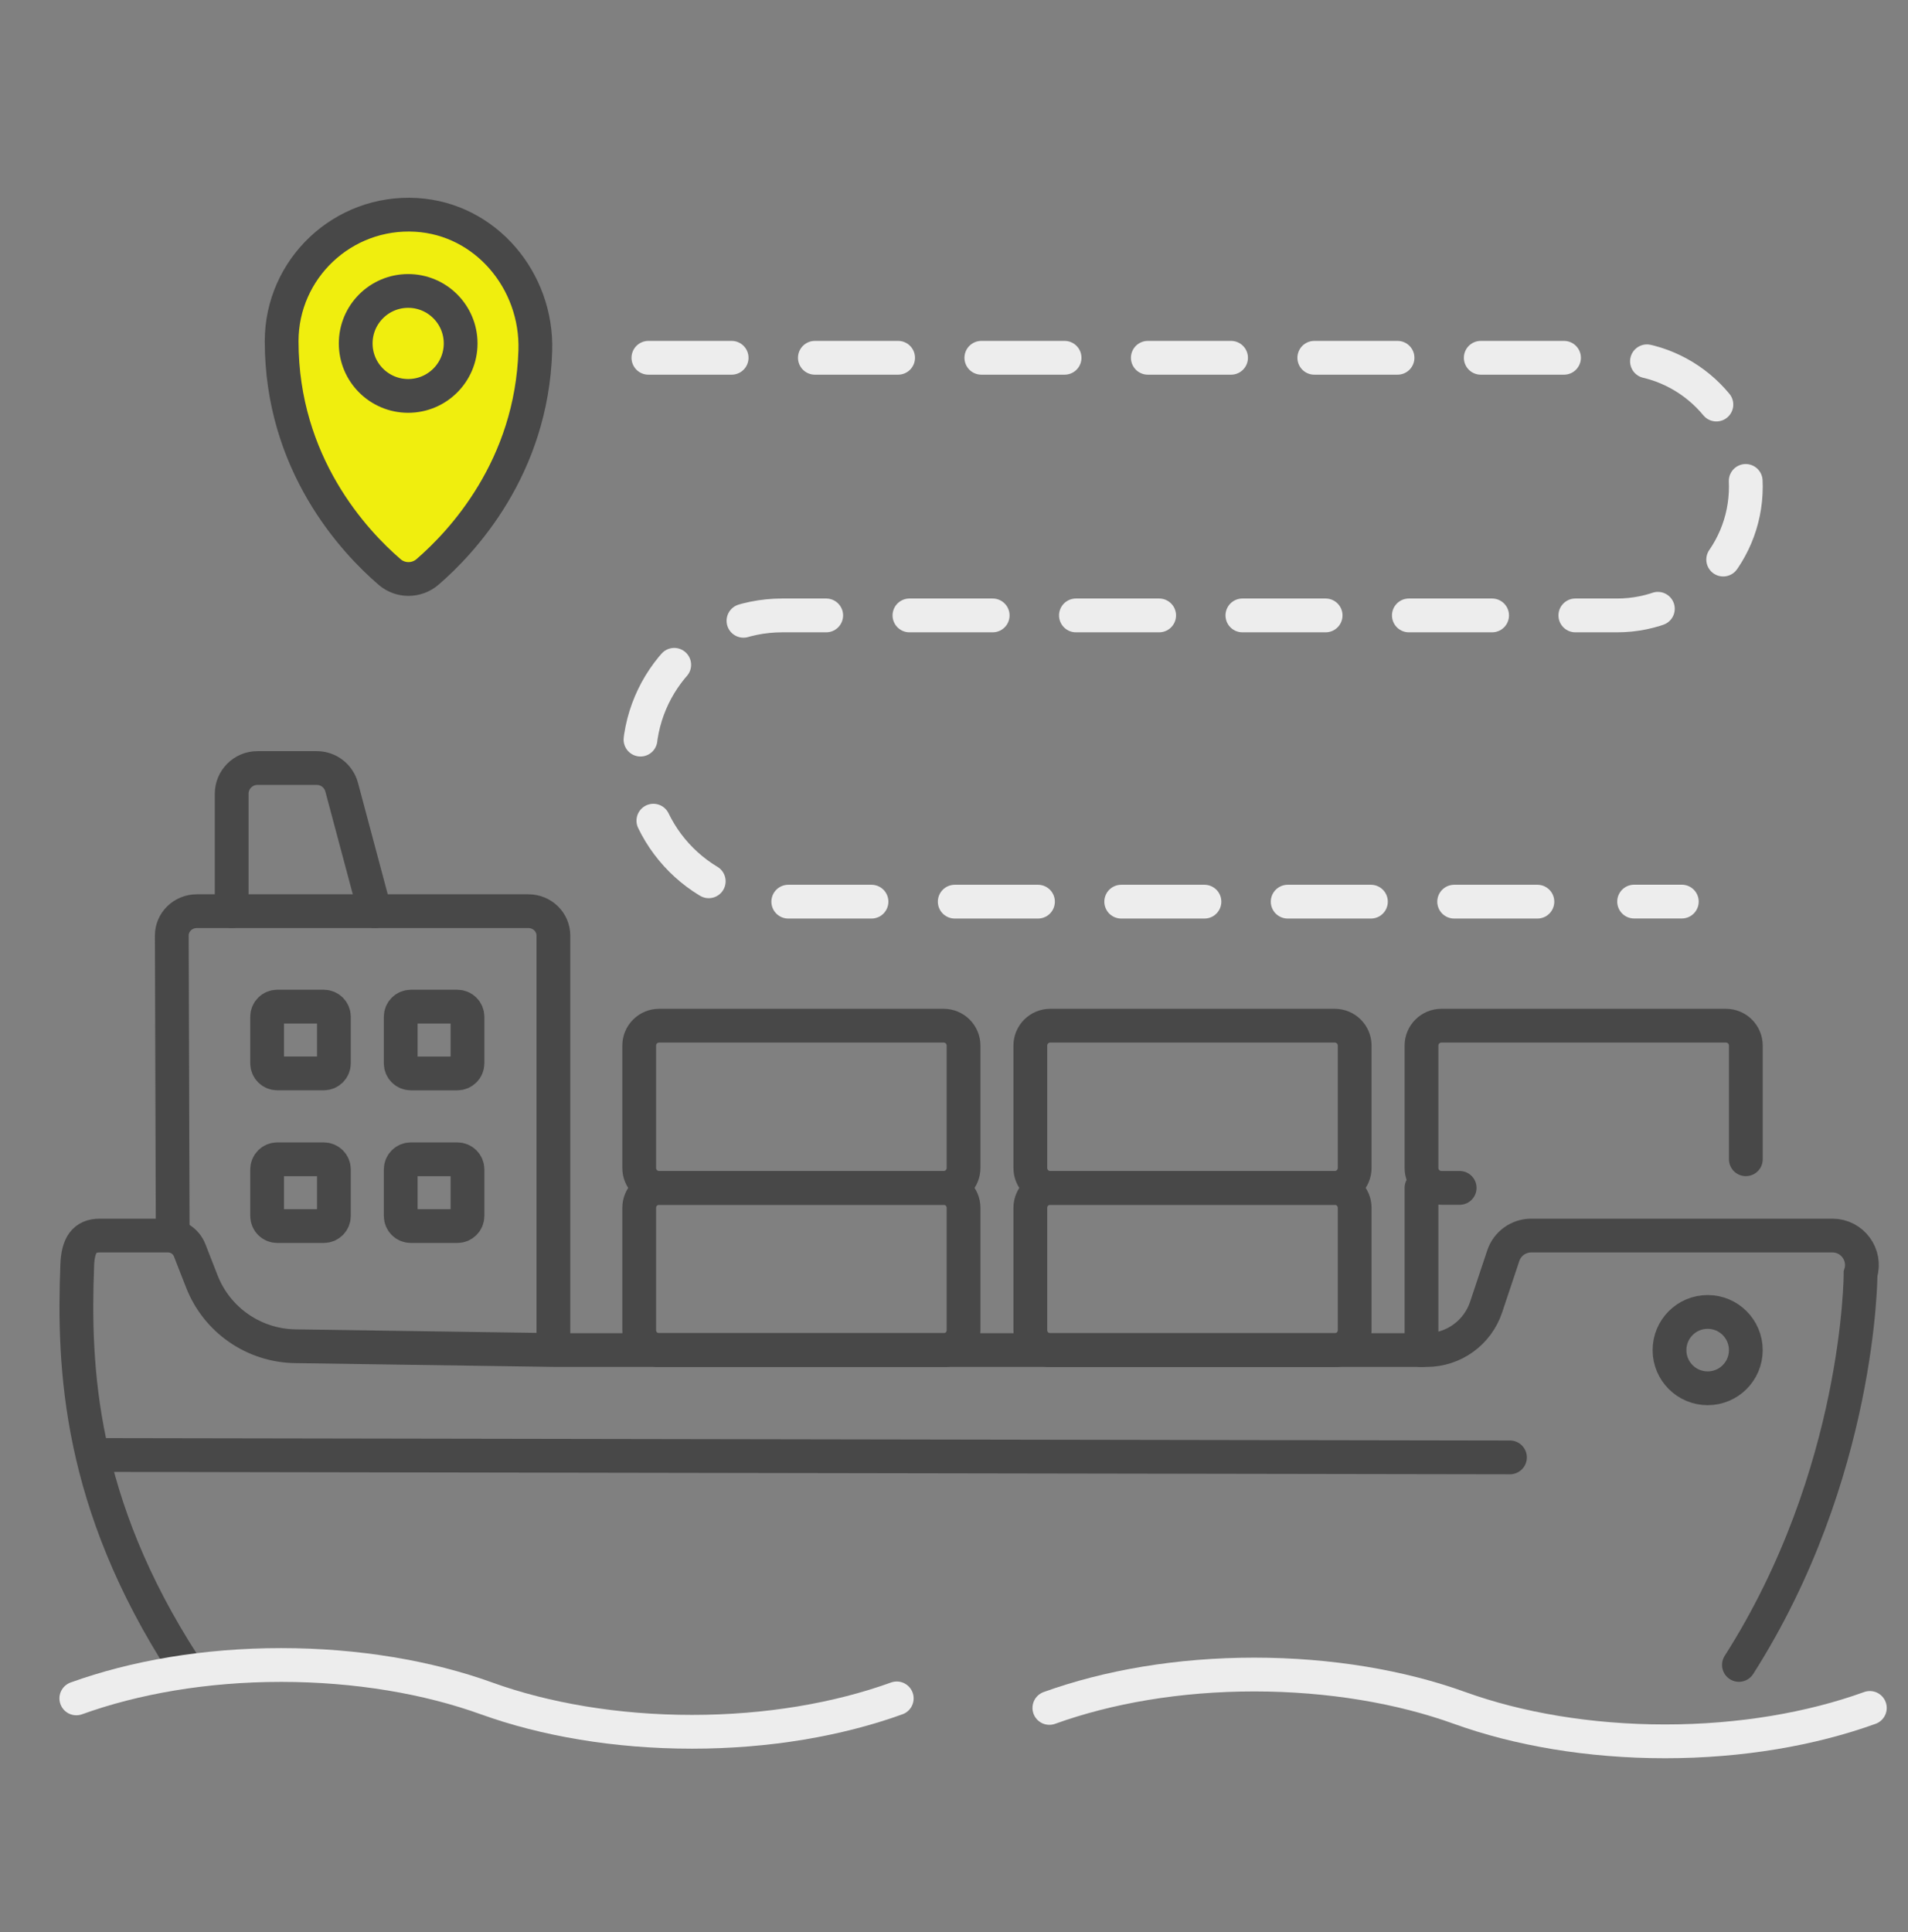 <?xml version="1.0" encoding="UTF-8"?> <svg xmlns="http://www.w3.org/2000/svg" width="80" height="81" viewBox="0 0 80 81" fill="none"><rect x="0" y="0" width="80" height="81" fill="#808080" stroke="none"/><path d="M7.711 69.796C3.311 62.996 3.071 57.364 3.239 53.028C3.271 52.192 3.543 51.796 4.187 51.796H7.043C7.447 51.796 7.811 52.044 7.955 52.42L8.463 53.72C9.095 55.34 10.647 56.412 12.383 56.436L23.311 56.596H59.815C60.947 56.596 61.951 55.872 62.311 54.796L63.031 52.64C63.199 52.136 63.671 51.796 64.203 51.796H76.831C77.663 51.796 78.259 52.604 78.011 53.4C78.011 53.4 78.011 61.798 72.911 69.796" stroke="#484848" stroke-width="1.416" stroke-miterlimit="10" stroke-linecap="round"></path><path d="M7.24 51.398L7.203 39.226C7.199 38.658 7.67 38.198 8.25 38.198H22.156C22.737 38.198 23.203 38.658 23.203 39.222V56.198" stroke="#484848" stroke-width="1.416" stroke-miterlimit="10" stroke-linecap="round"></path><path d="M71.6 58.199C72.484 58.199 73.2 57.482 73.2 56.599C73.2 55.715 72.484 54.998 71.6 54.998C70.716 54.998 70 55.715 70 56.599C70 57.482 70.716 58.199 71.6 58.199Z" stroke="#484848" stroke-width="1.416" stroke-miterlimit="10" stroke-linecap="round"></path><path d="M39.565 56.598H27.637C27.173 56.598 26.801 56.222 26.801 55.762V50.635C26.801 50.171 27.177 49.798 27.637 49.798H39.565C40.029 49.798 40.401 50.175 40.401 50.635V55.762C40.401 56.222 40.029 56.598 39.565 56.598Z" stroke="#484848" stroke-width="1.416" stroke-miterlimit="10" stroke-linecap="round"></path><path d="M39.565 49.798H27.637C27.173 49.798 26.801 49.422 26.801 48.962V43.834C26.801 43.37 27.177 42.998 27.637 42.998H39.565C40.029 42.998 40.401 43.374 40.401 43.834V48.959C40.401 49.422 40.029 49.798 39.565 49.798Z" stroke="#484848" stroke-width="1.416" stroke-miterlimit="10" stroke-linecap="round"></path><path d="M55.964 56.599H44.036C43.572 56.599 43.2 56.223 43.2 55.762V50.635C43.2 50.171 43.576 49.799 44.036 49.799H55.964C56.428 49.799 56.8 50.175 56.8 50.635V55.762C56.8 56.223 56.428 56.599 55.964 56.599Z" stroke="#484848" stroke-width="1.416" stroke-miterlimit="10" stroke-linecap="round"></path><path d="M55.964 49.798H44.036C43.572 49.798 43.2 49.422 43.2 48.962V43.834C43.2 43.37 43.576 42.998 44.036 42.998H55.964C56.428 42.998 56.8 43.374 56.8 43.834V48.958C56.8 49.422 56.428 49.798 55.964 49.798Z" stroke="#484848" stroke-width="1.416" stroke-miterlimit="10" stroke-linecap="round"></path><path d="M59.601 56.599V49.799" stroke="#484848" stroke-width="1.416" stroke-miterlimit="10" stroke-linecap="round"></path><path d="M61.202 49.798H60.437C59.973 49.798 59.601 49.422 59.601 48.962V43.834C59.601 43.37 59.977 42.998 60.437 42.998H72.365C72.829 42.998 73.201 43.374 73.201 43.834V48.598" stroke="#484848" stroke-width="1.416" stroke-miterlimit="10" stroke-linecap="round"></path><path d="M19.177 45H17.225C16.989 45 16.801 44.808 16.801 44.576V42.624C16.801 42.388 16.993 42.2 17.225 42.2H19.177C19.413 42.2 19.601 42.392 19.601 42.624V44.576C19.601 44.808 19.413 45 19.177 45Z" stroke="#484848" stroke-width="1.416" stroke-miterlimit="10" stroke-linecap="round"></path><path d="M19.177 51.399H17.225C16.989 51.399 16.801 51.207 16.801 50.975V49.023C16.801 48.787 16.993 48.599 17.225 48.599H19.177C19.413 48.599 19.601 48.791 19.601 49.023V50.975C19.601 51.207 19.413 51.399 19.177 51.399Z" stroke="#484848" stroke-width="1.416" stroke-miterlimit="10" stroke-linecap="round"></path><path d="M13.576 44.999H11.624C11.388 44.999 11.2 44.807 11.2 44.575V42.623C11.2 42.387 11.392 42.199 11.624 42.199H13.576C13.812 42.199 14 42.391 14 42.623V44.575C14 44.807 13.812 44.999 13.576 44.999Z" stroke="#484848" stroke-width="1.416" stroke-miterlimit="10" stroke-linecap="round"></path><path d="M13.576 51.399H11.624C11.388 51.399 11.2 51.207 11.2 50.975V49.023C11.2 48.787 11.392 48.599 11.624 48.599H13.576C13.812 48.599 14 48.791 14 49.023V50.975C14 51.207 13.812 51.399 13.576 51.399Z" stroke="#484848" stroke-width="1.416" stroke-miterlimit="10" stroke-linecap="round"></path><path d="M9.714 38.197V33.277C9.714 32.681 10.198 32.197 10.794 32.197H13.282C13.77 32.197 14.198 32.525 14.326 33.001L15.714 38.197" stroke="#484848" stroke-width="1.416" stroke-miterlimit="10" stroke-linecap="round"></path><path d="M37.6 71.199C35.154 72.082 32.198 72.599 29.014 72.599C25.83 72.599 22.846 72.082 20.4 71.199C17.953 70.315 14.966 69.799 11.786 69.799C8.606 69.799 5.65 70.315 3.2 71.199" stroke="#EDEDED" stroke-width="1.416" stroke-miterlimit="10" stroke-linecap="round"></path><path d="M78.4 71.599C75.953 72.482 72.998 72.999 69.814 72.999C66.629 72.999 63.646 72.482 61.2 71.599C58.753 70.715 55.766 70.199 52.586 70.199C49.405 70.199 46.45 70.715 43.999 71.599" stroke="#EDEDED" stroke-width="1.416" stroke-miterlimit="10" stroke-linecap="round"></path><path d="M70.516 37.796H68.516" stroke="#EDEDED" stroke-width="1.416" stroke-miterlimit="10" stroke-linecap="round"></path><path d="M64.461 37.799H32.801C29.489 37.799 26.801 35.111 26.801 31.799C26.801 28.487 29.489 25.799 32.801 25.799H67.801C70.785 25.799 73.201 23.383 73.201 20.399C73.201 17.415 70.785 14.999 67.801 14.999L26.801 14.999" stroke="#EDEDED" stroke-width="1.416" stroke-miterlimit="10" stroke-linecap="round" stroke-dasharray="3.49 3.49"></path><path d="M17.925 23.976C19.369 22.728 22.297 19.612 22.445 14.692C22.533 11.772 20.369 9.18 17.449 9.008C14.377 8.828 11.809 11.268 11.809 14.304C11.809 19.452 14.853 22.704 16.337 23.98C16.793 24.372 17.469 24.368 17.925 23.976Z" fill="#F0EE0E" stroke="#484848" stroke-width="1.416" stroke-miterlimit="10" stroke-linecap="round"></path><path d="M17.114 16.597C18.329 16.597 19.314 15.612 19.314 14.397C19.314 13.182 18.329 12.197 17.114 12.197C15.899 12.197 14.914 13.182 14.914 14.397C14.914 15.612 15.899 16.597 17.114 16.597Z" stroke="#484848" stroke-width="1.416" stroke-miterlimit="10" stroke-linecap="round"></path><path d="M4.511 60.996L63.311 61.096" stroke="#484848" stroke-width="1.416" stroke-miterlimit="10" stroke-linecap="round"></path></svg> 